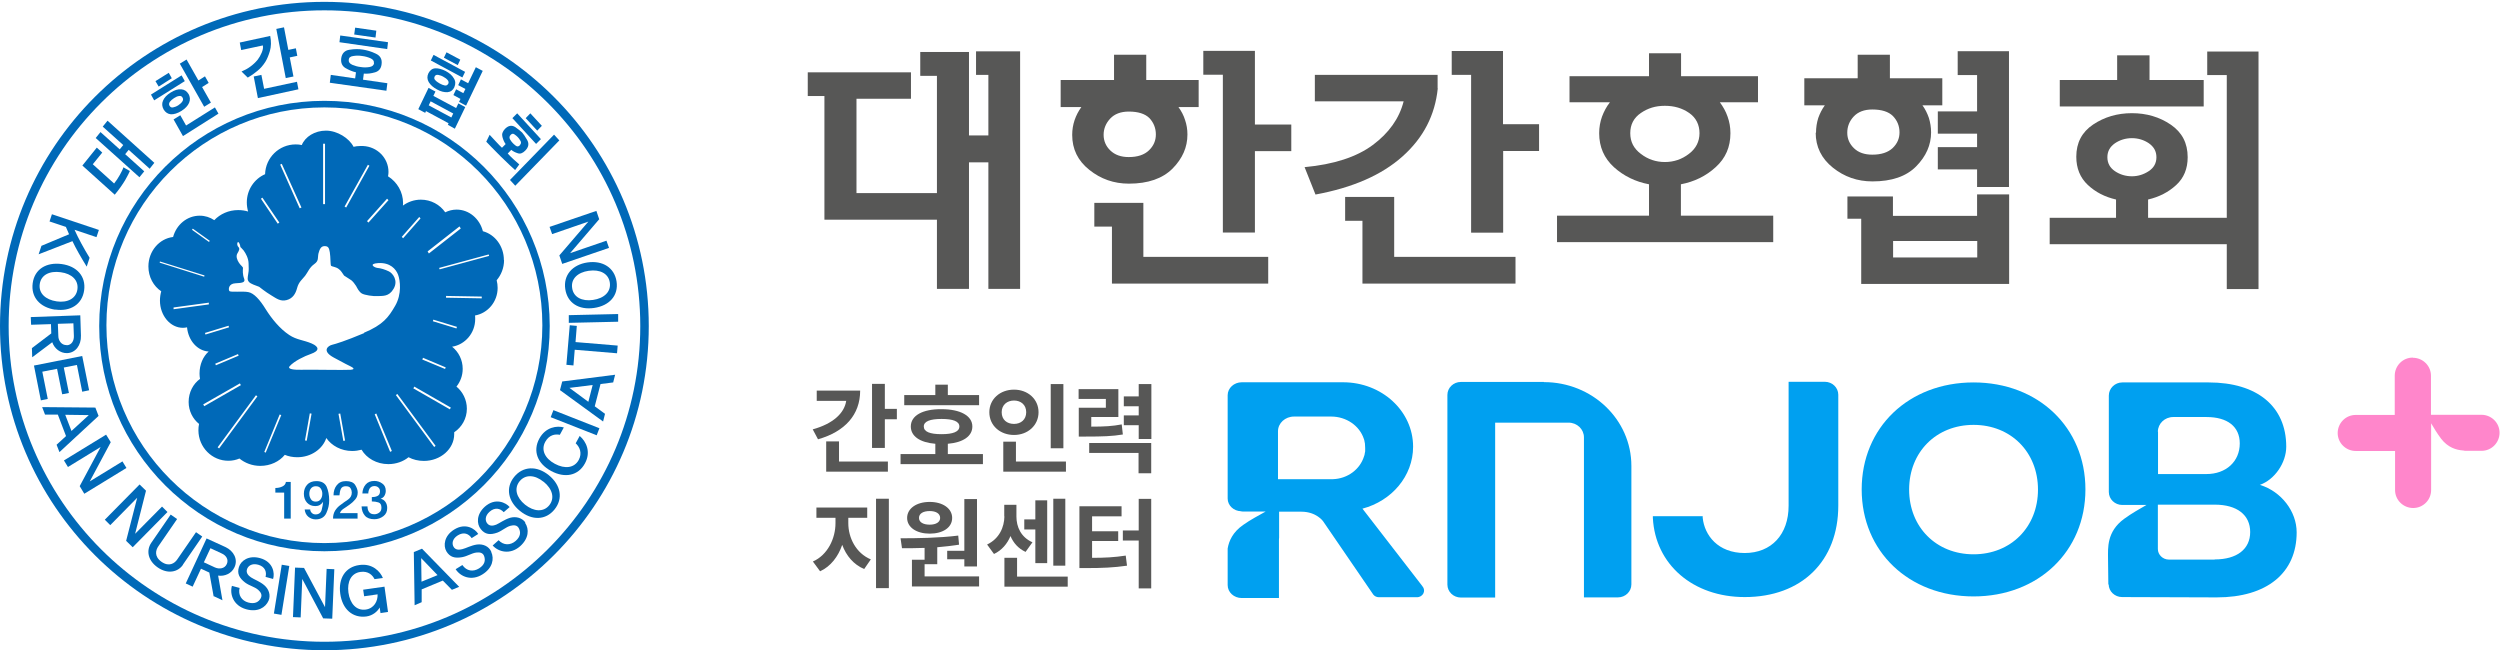 <svg width="419" height="109" viewBox="0 0 419 109" fill="none" xmlns="http://www.w3.org/2000/svg">
<path d="M84.451 43.585C84.451 41.25 82.947 39.29 80.932 38.753C80.395 36.659 78.622 35.129 76.527 35.129C75.856 35.129 75.211 35.29 74.62 35.585C73.734 34.297 72.229 33.464 70.537 33.464C69.409 33.464 68.361 33.84 67.529 34.458C67.529 34.323 67.555 34.189 67.555 34.055C67.555 32.176 66.562 30.511 65.031 29.545C65.084 29.303 65.111 29.088 65.111 28.82C65.111 26.484 63.231 24.578 60.84 24.471C60.679 24.471 60.518 24.471 60.357 24.471C59.954 24.471 59.605 24.525 59.255 24.605C58.53 23.155 56.516 21.894 54.635 21.894C52.755 21.894 51.143 22.914 50.579 24.31C50.257 24.229 49.908 24.203 49.558 24.203C46.765 24.203 44.508 26.431 44.428 29.196C42.628 29.974 41.366 31.8 41.366 33.921C41.366 34.458 41.446 34.968 41.581 35.451C41.07 35.29 40.506 35.209 39.915 35.209C38.304 35.209 36.88 35.88 35.913 36.901C35.188 36.417 34.382 36.149 33.469 36.149C31.347 36.149 29.574 37.652 29.01 39.719C26.7 39.988 24.873 42.082 24.873 44.659C24.873 46.431 25.733 47.961 27.022 48.82C26.888 49.303 26.807 49.84 26.807 50.377C26.807 52.901 28.553 54.941 30.648 54.941C30.89 54.941 31.105 54.914 31.347 54.86C31.561 57.089 33.093 58.807 34.973 58.914C34.033 59.746 33.442 61.089 33.442 62.592C33.442 62.914 33.469 63.209 33.522 63.505C32.367 64.337 31.615 65.76 31.615 67.371C31.615 68.874 32.314 70.216 33.361 71.049C33.281 71.397 33.254 71.773 33.254 72.149C33.281 74.968 35.537 77.25 38.304 77.223C38.948 77.223 39.566 77.089 40.13 76.847C41.044 77.599 42.279 78.082 43.622 78.082C45.314 78.082 46.819 77.357 47.732 76.23C48.377 76.498 49.075 76.632 49.827 76.632C52.137 76.632 54.071 75.263 54.689 73.411C55.575 74.7 57.187 75.585 59.014 75.585C59.578 75.585 60.088 75.505 60.598 75.371C61.431 76.793 63.123 77.787 65.084 77.787C66.374 77.787 67.582 77.357 68.469 76.632C69.221 77.035 70.107 77.25 71.047 77.25C73.841 77.25 76.124 75.236 76.124 72.767C76.124 72.659 76.124 72.552 76.124 72.445C77.387 71.612 78.246 70.163 78.246 68.498C78.246 66.995 77.548 65.653 76.5 64.793C77.145 63.988 77.548 62.968 77.548 61.813C77.548 60.31 76.849 58.968 75.775 58.109C77.951 57.76 79.643 55.827 79.643 53.465C79.643 53.276 79.643 53.062 79.616 52.874C81.765 52.498 83.403 50.565 83.403 48.256C83.403 47.827 83.35 47.397 83.242 46.968C83.994 46.082 84.478 44.901 84.478 43.612L84.451 43.585ZM77.01 37.948L77.225 38.297L71.88 42.484L71.665 42.136L77.01 37.948ZM70.886 59.961L74.701 61.572L74.593 61.84L70.779 60.257L70.886 59.988V59.961ZM70.268 36.364L70.483 36.605L67.555 39.934L67.341 39.693L70.268 36.364ZM64.869 33.303L65.111 33.545L61.753 37.303L61.512 37.062L64.869 33.303ZM61.646 27.612L61.915 27.773L58.02 34.78L57.751 34.619L61.646 27.639V27.612ZM54.152 24.095H54.474V34.216H54.152V24.095ZM47.221 27.451L50.525 34.78L50.23 34.914L46.953 27.585L47.248 27.451H47.221ZM43.971 33.115L46.819 37.303L46.55 37.491L43.73 33.303L43.998 33.115H43.971ZM32.314 38.323L35.161 40.364L35.027 40.552L32.179 38.511L32.314 38.323ZM26.753 44.042L26.807 43.827L34.275 46.162L34.221 46.377L26.753 44.015V44.042ZM29.09 51.827V51.532L35 50.726V51.022L29.09 51.827ZM34.436 56.069L34.355 55.8L38.304 54.592L38.384 54.86L34.436 56.069ZM39.888 59.344L39.996 59.612L36.182 61.223L36.074 60.954L39.888 59.344ZM34.221 68.069L34.06 67.773L40.211 64.257L40.372 64.552L34.248 68.069H34.221ZM36.719 75.156L36.477 74.968L42.897 66.243L43.139 66.431L36.719 75.156ZM44.562 75.881L44.294 75.746L46.872 69.465L47.141 69.572L44.535 75.854L44.562 75.881ZM51.412 73.867L51.116 73.814L51.922 69.277L52.218 69.33L51.412 73.84V73.867ZM57.536 73.867L56.73 69.357L57.026 69.303L57.832 73.84L57.536 73.894V73.867ZM65.38 75.72L62.801 69.438L63.07 69.303L65.675 75.585L65.406 75.72H65.38ZM61.028 55.827C57.832 57.169 56.301 57.626 55.656 57.787C54.984 57.948 53.856 58.807 55.951 59.934C57.993 61.035 58.315 61.196 58.664 61.357C59.014 61.545 59.739 61.894 58.745 61.975C57.751 62.055 51.627 61.921 50.499 61.975C49.344 62.001 48.108 61.894 48.538 61.384C49.29 60.525 51.009 59.693 52.11 59.317C53.561 58.807 53.534 58.136 52.245 57.572C50.875 56.981 49.746 56.981 48.484 56.149C46.899 55.102 45.529 53.411 44.535 51.827C43.568 50.243 42.548 49.115 41.608 48.954C40.667 48.766 38.626 49.035 38.438 48.766C38.25 48.498 38.304 47.532 39.459 47.478C40.614 47.424 41.178 47.344 40.909 46.672C40.641 46.001 40.694 45.25 40.721 44.981C40.775 44.713 40.372 44.552 40.05 44.042C39.727 43.558 39.512 42.941 39.781 42.484C40.05 42.028 40.238 41.679 39.969 41.411C39.7 41.142 39.7 40.659 39.888 40.578C40.077 40.498 40.291 41.196 40.291 41.411C40.291 41.411 40.426 41.491 40.829 41.974C41.205 42.484 41.634 43.29 41.661 44.122C41.661 44.954 41.742 45.196 41.608 45.867C41.5 46.565 41.419 46.887 41.715 47.236C41.984 47.585 42.897 47.854 43.434 48.068C43.434 48.068 44.535 48.954 45.449 49.491C46.335 50.028 47.007 50.565 48.027 50.297C49.048 50.028 49.532 49.276 49.8 48.256C50.069 47.236 50.687 46.807 51.143 46.216C51.6 45.626 51.842 44.847 52.674 44.256C53.48 43.693 53.212 43.182 53.373 42.484C53.561 41.786 53.776 41.25 54.394 41.25C55.011 41.25 55.146 41.518 55.28 42.297C55.414 43.102 55.361 44.444 55.495 44.552C55.629 44.686 56.247 44.713 56.703 45.035C57.16 45.33 57.375 45.786 57.67 46.189C57.67 46.189 58.557 46.78 58.879 46.968C59.175 47.209 59.443 47.558 59.685 47.934C59.9 48.337 60.169 48.901 60.652 49.196C61.136 49.464 62.532 49.679 63.311 49.626C64.117 49.572 65.192 49.76 65.971 48.391C66.776 47.022 65.836 45.813 65.192 45.491C64.52 45.169 63.849 44.954 63.231 44.901C62.667 44.82 61.753 44.203 63.365 44.095C65.406 43.961 66.374 45.115 66.723 46.055C67.072 46.995 67.367 49.276 66.239 51.236C65.111 53.196 64.198 54.431 61.001 55.773L61.028 55.827ZM72.766 74.914L66.347 66.216L66.588 66.028L73.008 74.726L72.766 74.914ZM75.399 68.606L69.275 65.089L69.436 64.793L75.56 68.31L75.399 68.606ZM76.5 55.048L72.552 53.84L72.632 53.572L76.581 54.78L76.5 55.048ZM80.744 50.001L74.754 49.894V49.599L80.744 49.706V50.001ZM73.68 45.142L73.599 44.901L81.899 42.646L81.98 42.887L73.68 45.142Z" fill="#0069B8"/>
<path d="M54.367 0.31C24.336 0.31 0 24.632 0 54.646C0 84.659 24.336 108.982 54.367 108.982C84.398 108.982 108.734 84.659 108.734 54.646C108.734 24.632 84.398 0.31 54.367 0.31ZM54.367 107.559C25.142 107.559 1.45 83.881 1.45 54.646C1.45 25.41 25.142 1.732 54.367 1.732C83.592 1.732 107.31 25.437 107.31 54.646C107.31 83.854 83.619 107.559 54.367 107.559Z" fill="#0069B8"/>
<path d="M54.367 16.9C33.523 16.9 16.627 33.786 16.627 54.646C16.627 75.505 33.523 92.391 54.367 92.391C75.211 92.391 92.134 75.505 92.134 54.646C92.134 33.786 75.238 16.9 54.367 16.9ZM54.367 91.022C34.194 91.022 17.836 74.673 17.836 54.511C17.836 34.35 34.194 18.001 54.367 18.001C74.54 18.001 90.898 34.35 90.898 54.511C90.898 74.673 74.54 91.022 54.367 91.022Z" fill="#0069B8"/>
<path d="M46.148 81.787C46.577 81.787 46.953 81.706 47.303 81.545C47.652 81.384 47.867 81.142 47.92 80.767H48.726V86.914H47.625V82.565H46.148V81.787Z" fill="#0069B8"/>
<path d="M51.976 85.357C52.003 85.599 52.084 85.814 52.272 85.975C52.433 86.136 52.621 86.216 52.89 86.216C53.427 86.216 53.776 85.948 53.91 85.465C54.045 84.955 54.125 84.498 54.152 84.096C54.018 84.31 53.83 84.498 53.615 84.632C53.373 84.767 53.131 84.82 52.863 84.82C52.272 84.82 51.815 84.632 51.466 84.257C51.117 83.881 50.929 83.371 50.929 82.753C50.929 82.136 51.117 81.653 51.466 81.25C51.815 80.847 52.352 80.632 53.024 80.632C53.883 80.632 54.447 80.955 54.743 81.572C55.012 82.189 55.173 82.968 55.173 83.854C55.173 84.606 55.012 85.304 54.689 86.002C54.367 86.7 53.749 87.049 52.916 87.049C52.433 87.049 52.003 86.888 51.654 86.592C51.305 86.297 51.117 85.867 51.063 85.384H52.057L51.976 85.357ZM52.916 81.492C52.567 81.492 52.299 81.626 52.111 81.867C51.923 82.109 51.842 82.404 51.842 82.753C51.842 83.102 51.923 83.371 52.111 83.666C52.272 83.934 52.54 84.069 52.916 84.069C53.292 84.069 53.561 83.934 53.749 83.666C53.937 83.397 54.018 83.102 54.018 82.753C54.018 82.431 53.937 82.136 53.749 81.867C53.561 81.599 53.292 81.492 52.916 81.492Z" fill="#0069B8"/>
<path d="M59.954 86.914H55.817C55.817 86.404 55.925 85.975 56.167 85.572C56.408 85.196 56.731 84.847 57.134 84.579C57.536 84.283 57.913 83.988 58.342 83.72C58.745 83.424 58.96 83.049 58.96 82.565C58.96 82.35 58.906 82.109 58.772 81.867C58.638 81.599 58.369 81.492 57.939 81.492C57.563 81.492 57.295 81.626 57.134 81.921C56.999 82.216 56.919 82.592 56.892 83.022H55.898C55.898 82.35 56.086 81.76 56.435 81.33C56.784 80.874 57.295 80.632 57.993 80.632C58.718 80.632 59.256 80.847 59.524 81.277C59.793 81.706 59.954 82.136 59.954 82.512C59.954 82.995 59.82 83.397 59.524 83.72C59.256 84.042 58.933 84.337 58.584 84.579C58.235 84.82 57.913 85.062 57.563 85.277C57.241 85.492 57.053 85.733 56.972 86.002H59.927V86.888L59.954 86.914Z" fill="#0069B8"/>
<path d="M62.345 83.317C62.667 83.317 62.989 83.263 63.258 83.129C63.553 82.995 63.688 82.726 63.688 82.351C63.688 82.082 63.607 81.867 63.419 81.706C63.258 81.545 63.016 81.465 62.748 81.465C62.398 81.465 62.157 81.599 61.969 81.841C61.807 82.109 61.727 82.404 61.727 82.7H60.733C60.76 82.109 60.948 81.599 61.297 81.196C61.646 80.793 62.13 80.606 62.748 80.606C63.231 80.606 63.661 80.74 64.064 81.035C64.467 81.304 64.655 81.733 64.655 82.27C64.655 82.565 64.574 82.834 64.44 83.075C64.305 83.317 64.091 83.478 63.795 83.585C64.144 83.666 64.413 83.854 64.601 84.122C64.789 84.391 64.896 84.74 64.896 85.142C64.896 85.733 64.681 86.189 64.252 86.512C63.822 86.834 63.339 87.022 62.748 87.022C62.049 87.022 61.512 86.834 61.163 86.431C60.813 86.028 60.626 85.518 60.599 84.874H61.593C61.593 85.25 61.673 85.572 61.861 85.814C62.049 86.082 62.345 86.189 62.748 86.189C63.07 86.189 63.339 86.082 63.58 85.894C63.822 85.706 63.929 85.438 63.929 85.089C63.929 84.606 63.768 84.31 63.419 84.203C63.097 84.096 62.721 84.042 62.318 84.042V83.29L62.345 83.317Z" fill="#0069B8"/>
<path d="M21.784 28.632C21.623 28.981 21.381 29.491 20.979 30.189C20.576 30.86 20.012 31.692 19.233 32.632L13.807 27.746L16.224 24.739L17.137 25.572L15.553 27.531L19.125 30.753C19.474 30.323 19.797 29.84 20.092 29.303C20.388 28.766 20.602 28.337 20.683 28.041L21.758 28.659L21.784 28.632ZM25.061 28.256L21.57 25.115L20.979 25.84L24.175 28.713L23.369 29.706L16.036 23.129L16.842 22.135L20.065 25.035L20.656 24.31L17.218 21.223L18.024 20.229L25.867 27.29L25.061 28.31V28.256Z" fill="#0069B8"/>
<path d="M25.84 16.82L25.303 15.853L30.434 12.632L30.971 13.598L25.84 16.82ZM26.593 14.511L26.055 13.598L28.285 12.202L28.795 13.115L26.593 14.511ZM31.589 15.719C31.857 16.202 31.911 16.712 31.696 17.223C31.481 17.733 31.052 18.189 30.407 18.592C29.762 18.994 29.144 19.182 28.634 19.155C28.124 19.102 27.721 18.833 27.425 18.35C27.157 17.867 27.103 17.357 27.318 16.874C27.533 16.363 27.962 15.907 28.607 15.504C29.252 15.102 29.843 14.914 30.38 14.967C30.917 15.021 31.293 15.263 31.589 15.746V15.719ZM30.595 16.363C30.461 16.122 30.273 16.041 30.004 16.095C29.735 16.122 29.467 16.256 29.171 16.444C28.876 16.632 28.634 16.847 28.473 17.061C28.312 17.303 28.285 17.518 28.419 17.733C28.553 17.974 28.768 18.055 29.01 18.001C29.279 17.947 29.574 17.84 29.87 17.652C30.138 17.464 30.38 17.276 30.541 17.035C30.702 16.82 30.729 16.578 30.595 16.363ZM30.649 22.78L29.091 20.015L30.219 19.317L31.186 21.035L36.021 18.001L36.612 19.048L30.675 22.806L30.649 22.78ZM33.872 14.592L35.349 17.196L34.221 17.894L30.138 10.672L31.266 9.974L33.254 13.491L34.355 12.793L34.973 13.894L33.872 14.592Z" fill="#0069B8"/>
<path d="M45.288 6.028C45.476 6.967 45.449 7.8 45.234 8.551C45.019 9.276 44.777 9.867 44.482 10.35C44.106 10.941 43.676 11.451 43.139 11.88C42.628 12.31 42.091 12.686 41.527 13.008L40.48 11.988C40.99 11.773 41.5 11.504 41.93 11.182C42.387 10.86 42.816 10.457 43.193 10.001C43.434 9.679 43.676 9.276 43.864 8.82C44.052 8.363 44.133 7.961 44.052 7.612L40.426 8.39L40.184 7.129L45.261 6.028H45.288ZM43.219 16.417L42.521 12.82L43.81 12.551L44.267 14.887L49.773 13.706L50.015 14.967L43.219 16.444V16.417ZM48.565 9.625L49.183 12.82L47.893 13.088L46.308 4.847L47.598 4.578L48.323 8.363L49.586 8.095L49.827 9.357L48.565 9.625Z" fill="#0069B8"/>
<path d="M55.28 13.84L55.441 12.551L59.524 13.142L59.659 12.122C59.041 11.988 58.45 11.719 57.886 11.397C57.322 11.048 57.107 10.511 57.187 9.786C57.295 8.954 57.778 8.444 58.584 8.337C59.417 8.202 60.142 8.202 60.814 8.31C61.485 8.417 62.184 8.605 62.963 8.981C63.742 9.33 64.064 9.92 63.956 10.753C63.876 11.477 63.5 11.934 62.855 12.122C62.211 12.31 61.593 12.39 60.975 12.337L60.84 13.357L64.923 13.947L64.762 15.209L55.28 13.867V13.84ZM56.892 7.102L57.026 5.947L65.031 7.075L64.897 8.229L56.892 7.075V7.102ZM62.667 10.565C62.721 10.216 62.506 9.947 62.076 9.759C61.646 9.571 61.163 9.437 60.679 9.384C60.196 9.303 59.712 9.303 59.229 9.384C58.745 9.437 58.477 9.652 58.45 10.001C58.396 10.377 58.584 10.645 59.041 10.86C59.498 11.048 59.954 11.182 60.465 11.236C60.948 11.316 61.431 11.316 61.915 11.236C62.398 11.155 62.64 10.941 62.694 10.592L62.667 10.565ZM59.363 5.786L59.524 4.632L63.07 5.142L62.936 6.296L59.39 5.786H59.363Z" fill="#0069B8"/>
<path d="M75.05 20.954L75.184 20.659L71.397 18.619L71.263 18.914L70.107 18.296L71.826 14.726L72.982 15.343L72.632 16.068L76.447 18.108L76.823 17.33L77.978 17.947L76.232 21.572L75.077 20.927L75.05 20.954ZM76.151 14.618C75.909 15.129 75.533 15.397 74.996 15.451C74.459 15.478 73.868 15.343 73.25 14.994C72.606 14.645 72.149 14.243 71.853 13.759C71.585 13.276 71.558 12.793 71.8 12.283C72.068 11.773 72.444 11.477 72.955 11.451C73.465 11.424 74.056 11.585 74.701 11.907C75.345 12.256 75.802 12.659 76.071 13.142C76.366 13.598 76.366 14.108 76.151 14.592V14.618ZM75.963 19.021L72.176 16.981L71.853 17.652L75.641 19.692L75.963 19.021ZM72.203 10.135L72.659 9.196L77.951 12.041L77.494 12.981L72.203 10.135ZM75.13 14.055C75.238 13.813 75.184 13.598 74.996 13.384C74.808 13.169 74.566 13.008 74.271 12.847C74.002 12.686 73.707 12.605 73.438 12.551C73.143 12.498 72.955 12.605 72.847 12.82C72.74 13.062 72.767 13.276 72.982 13.464C73.17 13.679 73.438 13.84 73.707 14.001C74.002 14.162 74.271 14.27 74.54 14.323C74.808 14.377 74.996 14.27 75.13 14.028V14.055ZM74.405 9.652L74.835 8.766L77.145 10.001L76.715 10.914L74.405 9.679V9.652ZM76.93 17.088L77.172 16.578L75.99 15.934L76.447 14.967L77.655 15.612L78.005 14.914L76.796 14.27L77.252 13.303L78.461 13.947L79.751 11.263L80.906 11.88L78.112 17.706L76.957 17.088H76.93Z" fill="#0069B8"/>
<path d="M86.332 28.498C85.956 28.176 85.15 27.424 83.887 26.189C82.652 24.954 81.873 24.149 81.497 23.746L82.061 22.592C82.302 22.86 82.652 23.236 83.135 23.746C83.592 24.229 83.914 24.578 84.129 24.766L84.747 24.149C84.505 23.827 84.344 23.451 84.21 22.968C84.075 22.484 84.21 22.055 84.639 21.598C85.203 21.035 85.767 20.927 86.359 21.303C86.922 21.706 87.299 22.001 87.513 22.216C87.701 22.431 87.997 22.833 88.346 23.451C88.695 24.068 88.615 24.659 88.024 25.25C87.594 25.679 87.191 25.84 86.761 25.679C86.332 25.545 85.982 25.357 85.687 25.115L85.096 25.733C85.391 26.055 85.714 26.377 86.036 26.672C86.358 26.968 86.708 27.263 87.03 27.558L86.359 28.471L86.332 28.498ZM87.137 24.31C87.352 24.095 87.379 23.827 87.218 23.585C87.057 23.317 86.922 23.129 86.788 22.994C86.654 22.86 86.493 22.699 86.251 22.538C86.009 22.35 85.794 22.377 85.579 22.619C85.365 22.833 85.338 23.075 85.472 23.343C85.633 23.612 85.767 23.8 85.902 23.934C86.009 24.068 86.197 24.229 86.439 24.417C86.681 24.605 86.922 24.578 87.137 24.337V24.31ZM85.472 30.162L92.859 22.565L93.745 23.531L86.359 31.129L85.445 30.135L85.472 30.162ZM85.875 19.8L86.681 18.994L90.656 23.317L89.85 24.122L85.875 19.8ZM88.104 19.8L88.883 18.994L90.817 21.088L90.038 21.894L88.104 19.8Z" fill="#0069B8"/>
<path d="M6.957 41.196L11.577 39.263C11.362 38.807 11.12 38.216 11.04 38.028L8.3 37.115L8.703 35.907L16.573 38.538L16.17 39.746L12.49 38.511C13.081 39.854 14.048 41.626 15.015 43.209L14.531 44.686C13.618 43.209 12.732 41.679 12.141 40.417L6.473 42.619L6.957 41.169V41.196Z" fill="#0069B8"/>
<path d="M9.267 51.907C6.688 51.532 5.157 49.786 5.48 47.451C5.802 45.115 7.763 43.907 10.341 44.256C12.893 44.605 14.424 46.323 14.102 48.659C13.78 50.995 11.819 52.256 9.267 51.88V51.907ZM9.482 50.511C11.335 50.78 12.759 50.028 12.974 48.498C13.189 46.968 12.034 45.867 10.18 45.625C8.3 45.357 6.876 46.082 6.661 47.612C6.447 49.142 7.628 50.243 9.509 50.511H9.482Z" fill="#0069B8"/>
<path d="M5.345 58.35L8.595 55.881L8.542 54.324L5.211 54.431L5.157 53.142L13.457 52.847L13.565 56.256C13.618 57.867 12.652 59.156 11.228 59.183C10.1 59.209 9.106 58.404 8.757 57.357L5.399 59.881L5.345 58.297V58.35ZM11.174 57.867C12.007 57.84 12.41 57.115 12.383 56.31L12.302 54.189L9.697 54.27L9.777 56.31C9.777 57.089 10.315 57.867 11.174 57.84V57.867Z" fill="#0069B8"/>
<path d="M5.641 61.277L13.78 59.666L14.935 65.411L13.78 65.653L12.893 61.169L10.691 61.599L11.55 65.867L10.422 66.082L9.562 61.813L7.091 62.297L8.004 66.861L6.849 67.102L5.694 61.277H5.641Z" fill="#0069B8"/>
<path d="M9.482 74.538L11.067 73.089L9.697 69.491H7.548L7.064 68.23L15.982 68.31L16.52 69.706L9.965 75.773L9.482 74.538ZM14.881 69.572L10.932 69.518L11.98 72.23L14.881 69.572Z" fill="#0069B8"/>
<path d="M13.35 81.492L16.869 74.914L11.389 78.27L10.717 77.169L17.782 72.847L18.561 74.109L15.042 80.686L20.522 77.33L21.193 78.431L14.129 82.753L13.35 81.465V81.492Z" fill="#0069B8"/>
<path d="M21.139 90.646L22.993 83.424L18.48 88.015L17.567 87.102L23.396 81.196L24.47 82.243L22.644 89.465L27.156 84.901L28.07 85.814L22.241 91.72L21.166 90.673L21.139 90.646Z" fill="#0069B8"/>
<path d="M30.675 94.646C29.816 95.908 28.096 96.257 26.431 95.102C24.739 93.921 24.497 92.23 25.357 90.968L28.607 86.243L29.681 86.995L26.539 91.559C26.109 92.176 25.787 93.25 27.076 94.163C28.338 95.049 29.278 94.404 29.708 93.76L32.851 89.196L33.898 89.921L30.648 94.646H30.675Z" fill="#0069B8"/>
<path d="M35.806 99.961L35.08 95.961L33.684 95.317L32.287 98.324L31.132 97.787L34.624 90.243L37.74 91.666C39.217 92.337 39.915 93.787 39.298 95.076C38.814 96.123 37.659 96.632 36.558 96.472L37.283 100.606L35.859 99.935L35.806 99.961ZM38.008 94.539C38.358 93.787 37.901 93.089 37.176 92.767L35.269 91.881L34.167 94.243L36.021 95.102C36.746 95.424 37.659 95.317 38.008 94.539Z" fill="#0069B8"/>
<path d="M45.019 100.659C44.509 101.841 43.166 102.646 41.258 102.109C39.136 101.519 38.465 99.612 38.868 98.19L40.157 98.539C39.862 99.72 40.506 100.686 41.608 100.982C42.709 101.277 43.354 100.901 43.703 100.257C43.971 99.747 43.757 99.29 43.273 98.861C42.655 98.324 41.822 98.19 41.07 97.626C40.103 96.874 39.7 96.123 40.05 95.022C40.372 93.975 41.688 93.008 43.595 93.545C45.825 94.163 46.067 96.096 45.771 97.035L44.509 96.686C44.724 95.854 44.428 94.968 43.273 94.646C42.199 94.351 41.554 94.861 41.393 95.424C41.205 96.042 41.635 96.472 42.064 96.767C42.575 97.116 43.542 97.438 44.294 98.082C45.073 98.753 45.395 99.747 45.019 100.659Z" fill="#0069B8"/>
<path d="M45.905 102.834L47.221 94.646L48.484 94.861L47.168 103.049L45.905 102.834Z" fill="#0069B8"/>
<path d="M54.152 103.613L50.66 97.035L50.391 103.478L49.102 103.425L49.451 95.129L50.956 95.183L54.474 101.76L54.743 95.344L56.032 95.398L55.683 103.693L54.179 103.639L54.152 103.613Z" fill="#0069B8"/>
<path d="M63.768 102.727L63.634 101.814C63.285 102.458 62.506 103.156 61.431 103.317C59.094 103.639 57.375 102.082 57.026 99.505C56.677 96.955 57.859 95.022 60.223 94.7C62.425 94.377 63.741 95.8 64.171 96.874L62.774 97.062C62.425 96.391 61.727 95.666 60.411 95.854C58.853 96.069 58.154 97.492 58.396 99.317C58.665 101.169 59.712 102.378 61.297 102.163C62.694 101.975 63.338 100.74 63.285 99.612L61.028 99.935L60.867 98.834L64.44 98.324L65.031 102.565L63.768 102.753V102.727Z" fill="#0069B8"/>
<path d="M75.722 98.834L74.217 97.304L70.672 98.78V100.928L69.49 101.438L69.356 92.525L70.725 91.961L76.957 98.351L75.722 98.861V98.834ZM70.591 93.545L70.645 97.492L73.331 96.391L70.618 93.572L70.591 93.545Z" fill="#0069B8"/>
<path d="M82.329 92.498C82.866 93.68 82.544 95.21 80.879 96.257C79.025 97.438 77.172 96.659 76.366 95.398L77.494 94.7C78.192 95.72 79.294 95.881 80.288 95.263C81.255 94.646 81.389 93.921 81.147 93.223C80.959 92.659 80.449 92.525 79.831 92.606C79.025 92.713 78.354 93.223 77.44 93.384C76.232 93.599 75.399 93.384 74.808 92.391C74.271 91.451 74.432 89.814 76.097 88.767C78.058 87.532 79.643 88.659 80.153 89.492L79.052 90.19C78.569 89.465 77.736 89.089 76.715 89.733C75.775 90.324 75.721 91.156 76.017 91.639C76.339 92.203 76.957 92.176 77.467 92.042C78.058 91.908 78.972 91.398 79.939 91.263C80.959 91.129 81.926 91.559 82.329 92.445V92.498Z" fill="#0069B8"/>
<path d="M87.997 87.612C88.722 88.686 88.641 90.243 87.164 91.559C85.499 93.008 83.565 92.525 82.571 91.424L83.565 90.539C84.397 91.424 85.526 91.424 86.412 90.673C87.272 89.921 87.298 89.169 86.949 88.525C86.681 88.015 86.143 87.961 85.552 88.122C84.773 88.337 84.183 88.955 83.323 89.277C82.168 89.68 81.308 89.599 80.583 88.686C79.885 87.827 79.804 86.216 81.281 84.901C83.028 83.371 84.773 84.23 85.418 84.981L84.424 85.841C83.833 85.196 82.947 84.981 82.061 85.76C81.228 86.485 81.308 87.317 81.684 87.747C82.087 88.23 82.678 88.122 83.162 87.934C83.726 87.693 84.532 87.075 85.499 86.78C86.466 86.512 87.486 86.78 88.05 87.559L87.997 87.612Z" fill="#0069B8"/>
<path d="M91.973 79.639C93.987 81.277 94.417 83.559 92.94 85.384C91.462 87.21 89.152 87.263 87.138 85.626C85.15 84.015 84.693 81.76 86.171 79.934C87.648 78.109 89.985 78.028 91.973 79.639ZM91.086 80.74C89.636 79.559 88.051 79.478 87.084 80.659C86.117 81.867 86.547 83.397 87.997 84.579C89.475 85.76 91.086 85.867 92.053 84.686C93.02 83.478 92.59 81.948 91.113 80.74H91.086Z" fill="#0069B8"/>
<path d="M97.183 73.089C98.231 74.001 99.09 75.72 98.043 77.653C96.915 79.746 94.658 80.176 92.375 78.941C90.092 77.706 89.259 75.612 90.387 73.518C91.462 71.532 93.396 71.317 94.497 71.639L93.826 72.874C93.047 72.713 92.026 72.874 91.381 74.055C90.656 75.397 91.301 76.82 92.993 77.733C94.685 78.646 96.27 78.431 96.995 77.089C97.613 75.934 97.156 74.914 96.485 74.297L97.156 73.062L97.183 73.089Z" fill="#0069B8"/>
<path d="M100.004 72.954L92.295 69.921L92.752 68.74L100.461 71.773L100.004 72.954Z" fill="#0069B8"/>
<path d="M102.77 64.095L100.648 64.364L99.681 68.096L101.401 69.357L101.078 70.646L93.853 65.384L94.229 63.934L103.093 62.807L102.77 64.095ZM95.437 65.008L98.607 67.344L99.332 64.525L95.437 65.008Z" fill="#0069B8"/>
<path d="M96.431 57.33L103.523 57.921L103.415 59.209L96.324 58.619L96.109 61.25L94.927 61.142L95.491 54.511L96.673 54.619L96.458 57.33H96.431Z" fill="#0069B8"/>
<path d="M103.63 53.921L95.33 54.109V52.82L103.603 52.632V53.921H103.63Z" fill="#0069B8"/>
<path d="M98.446 43.988C101.025 43.612 102.986 44.874 103.335 47.182C103.684 49.518 102.153 51.236 99.574 51.612C97.022 51.988 95.088 50.78 94.739 48.444C94.39 46.136 95.921 44.364 98.446 43.988ZM98.661 45.384C96.808 45.652 95.653 46.753 95.894 48.283C96.109 49.813 97.533 50.538 99.386 50.27C101.267 50.001 102.422 48.901 102.207 47.37C101.992 45.84 100.541 45.115 98.688 45.384H98.661Z" fill="#0069B8"/>
<path d="M100.407 36.766L95.545 42.431L101.643 40.337L102.072 41.545L94.229 44.23L93.746 42.807L98.607 37.142L92.537 39.236L92.107 38.028L99.95 35.343L100.434 36.766H100.407Z" fill="#0069B8"/>
<path d="M157.03 36.82H138.173V16.095H135.38V12.122H152.678V16.551H143.546V32.364H157.03V12.713H154.236V8.712H162.402V22.699H165.652V12.551H163.584V8.605H170.971V48.417H165.652V27.209H162.402V48.417H157.03V36.793V36.82Z" fill="#575756"/>
<path d="M179.701 22.592C179.701 21.733 179.835 20.927 180.104 20.122C180.373 19.343 180.749 18.619 181.232 17.947H177.767V13.41H186.712V9.169H192.111V13.41H200.895V17.947H197.51C197.994 18.619 198.37 19.317 198.611 20.095C198.88 20.874 199.014 21.679 199.014 22.538C199.014 24.686 198.182 26.565 196.516 28.256C194.851 29.921 192.406 30.78 189.21 30.78C186.685 30.78 184.482 30.001 182.575 28.471C180.641 26.941 179.701 24.981 179.701 22.619V22.592ZM212.552 47.532H186.363V37.974H183.408V34.001H191.627V43.048H212.552V47.532ZM189.183 26.323C190.66 26.323 191.789 25.947 192.568 25.196C193.347 24.444 193.723 23.558 193.723 22.538C193.723 21.464 193.347 20.551 192.648 19.8C191.923 19.075 190.768 18.699 189.183 18.699C187.84 18.699 186.792 19.102 186.067 19.88C185.342 20.659 184.966 21.572 184.966 22.592C184.966 23.612 185.342 24.498 186.094 25.223C186.846 25.947 187.867 26.323 189.156 26.323H189.183ZM216.42 25.33H210.323V38.968H204.951V12.524H201.674V8.524H210.323V20.874H216.42V25.303V25.33Z" fill="#575756"/>
<path d="M240.971 14.806C240.514 19.317 238.554 23.102 235.062 26.216C231.57 29.33 226.735 31.451 220.476 32.605L218.649 28.015C223.538 27.558 227.352 26.323 230.065 24.31C232.778 22.296 234.524 19.853 235.25 16.981H220.369V12.551H240.944V14.806H240.971ZM253.999 47.532H228.346V37.008H225.445V33.008H233.665V43.048H253.999V47.532ZM257.974 25.303H251.93V38.995H246.558V12.551H243.308V8.551H251.904V20.82H257.947V25.303H257.974Z" fill="#575756"/>
<path d="M268.021 22.323C268.021 21.357 268.182 20.417 268.504 19.531C268.826 18.672 269.256 17.867 269.82 17.142H263.051V12.766H276.374V8.927H281.747V12.766H294.64V17.142H288.247C288.784 17.867 289.241 18.672 289.536 19.531C289.859 20.417 290.02 21.33 290.02 22.323C290.02 24.632 289.214 26.511 287.549 28.015C285.91 29.518 283.949 30.458 281.72 30.887V36.149H297.192V40.578H260.956V36.149H276.374V30.887C274.091 30.458 272.13 29.491 270.492 28.015C268.853 26.511 268.021 24.632 268.021 22.323ZM279.034 27.155C280.538 27.155 281.881 26.699 283.063 25.786C284.245 24.901 284.836 23.719 284.836 22.323C284.836 20.927 284.272 19.746 283.117 18.941C281.961 18.135 280.618 17.733 279.034 17.733C277.449 17.733 276.186 18.135 275.004 18.941C273.823 19.746 273.232 20.874 273.232 22.323C273.232 23.773 273.823 24.901 275.004 25.786C276.186 26.699 277.529 27.155 279.034 27.155Z" fill="#575756"/>
<path d="M304.364 22.243C304.364 21.357 304.498 20.551 304.74 19.773C305.008 19.021 305.358 18.323 305.841 17.652H302.403V13.115H311.348V9.169H316.747V13.115H325.53V17.652H322.2C322.656 18.27 323.005 18.968 323.274 19.746C323.516 20.525 323.65 21.33 323.65 22.189C323.65 24.283 322.817 26.189 321.152 27.88C319.487 29.572 317.042 30.404 313.819 30.404C311.294 30.404 309.091 29.625 307.184 28.095C305.277 26.565 304.31 24.605 304.31 22.243H304.364ZM313.819 25.921C315.296 25.921 316.424 25.545 317.203 24.82C317.982 24.068 318.358 23.209 318.358 22.189C318.358 21.115 317.982 20.202 317.257 19.451C316.532 18.726 315.377 18.35 313.792 18.35C312.449 18.35 311.401 18.753 310.676 19.531C309.951 20.31 309.602 21.223 309.602 22.243C309.602 23.263 309.978 24.122 310.73 24.847C311.482 25.572 312.503 25.921 313.792 25.921H313.819ZM336.731 47.585H311.939V36.659H309.628V32.927H317.257V36.176H331.359V32.578H336.731V47.585ZM331.386 43.156V40.391H317.284V43.156H331.386ZM336.731 31.343H331.359V28.39H324.778V24.659H331.359V22.404H324.778V18.672H331.359V12.578H328.109V8.578H336.705V31.37L336.731 31.343Z" fill="#575756"/>
<path d="M373.208 36.498V12.578H369.931V8.632H378.527V48.444H373.208V40.927H343.527V36.498H354.647V33.438C352.767 33.008 351.209 32.203 349.92 30.994C348.63 29.786 347.986 28.203 347.986 26.27C347.986 23.934 348.926 22.135 350.806 20.874C352.687 19.612 354.862 18.968 357.307 18.968C359.751 18.968 361.954 19.612 363.834 20.9C365.714 22.189 366.654 23.988 366.654 26.35C366.654 28.283 366.01 29.84 364.72 31.021C363.431 32.203 361.873 33.008 360.02 33.438V36.498H373.208ZM369.34 17.84H345.219V13.411H354.835V9.276H360.261V13.411H369.34V17.84ZM357.307 29.545C358.327 29.545 359.268 29.25 360.127 28.686C360.987 28.122 361.416 27.343 361.416 26.35C361.416 25.357 360.987 24.605 360.154 24.015C359.321 23.451 358.354 23.155 357.307 23.155C356.259 23.155 355.292 23.451 354.459 24.015C353.627 24.605 353.197 25.357 353.197 26.35C353.197 27.343 353.627 28.122 354.459 28.686C355.292 29.25 356.259 29.545 357.307 29.545Z" fill="#575756"/>
<path d="M141.854 67.183H136.884V65.465H144.164C144.164 69.518 141.612 72.337 137.099 73.626L136.213 71.961C139.597 71.022 141.505 69.277 141.827 67.183H141.854ZM138.469 73.975H140.618V77.357H148.811V79.049H138.469V73.975ZM148.3 68.525H150.315V70.27H148.3V75.075H146.152V64.337H148.3V68.525Z" fill="#575756"/>
<path d="M150.959 76.096H156.761V74.377C154.183 74.163 152.652 73.116 152.652 71.478C152.652 69.653 154.613 68.552 157.809 68.579C160.952 68.579 162.966 69.679 162.966 71.478C162.966 73.116 161.408 74.163 158.857 74.377V76.096H164.739V77.787H150.933V76.096H150.959ZM164.095 67.907H151.55V66.216H156.761V64.471H158.857V66.216H164.095V67.907ZM157.809 72.767C159.716 72.767 160.791 72.364 160.791 71.478C160.791 70.619 159.743 70.216 157.809 70.216C155.875 70.216 154.827 70.619 154.827 71.478C154.827 72.364 155.848 72.767 157.809 72.767Z" fill="#575756"/>
<path d="M169.95 65.303C172.26 65.303 174.06 66.887 174.06 69.089C174.06 71.29 172.26 72.901 169.95 72.901C167.64 72.901 165.813 71.344 165.813 69.089C165.813 66.887 167.613 65.303 169.95 65.303ZM169.95 71.048C171.105 71.048 171.992 70.324 171.992 69.089C171.992 67.854 171.105 67.129 169.95 67.129C168.795 67.129 167.882 67.854 167.882 69.089C167.882 70.35 168.768 71.048 169.95 71.048ZM168.124 74.028H170.272V77.357H178.653V79.049H168.15V74.028H168.124ZM178.223 75.129H176.101V64.364H178.223V75.129Z" fill="#575756"/>
<path d="M187.464 69.894H182.897V71.505C185.154 71.505 186.47 71.424 188.001 71.129L188.189 72.82C186.416 73.116 184.831 73.169 181.93 73.169H180.802V68.337H185.342V66.861H180.775V65.223H187.437V69.894H187.464ZM182.548 74.243H192.943V79.317H190.821V75.908H182.548V74.243ZM188.35 69.626H190.848V68.095H188.35V66.431H190.848V64.364H192.97V73.572H190.848V71.263H188.35V69.599V69.626Z" fill="#575756"/>
<path d="M145.963 93.733L144.835 95.371C143.062 94.619 141.827 93.143 141.155 91.317C140.484 93.277 139.221 94.941 137.448 95.747L136.24 94.109C138.738 93.008 140.027 90.216 140.027 87.693V86.78H136.831V85.062H145.346V86.78H142.176V87.693C142.176 90.109 143.439 92.713 145.963 93.76V93.733ZM146.823 83.585H148.972V98.566H146.823V83.585Z" fill="#575756"/>
<path d="M160.603 89.787L160.737 91.29C159.555 91.478 158.319 91.612 157.084 91.72V94.565H154.962V96.606H164.095V98.297H152.84V93.814H154.962V91.827C153.619 91.881 152.329 91.881 151.174 91.881L150.933 90.216C153.699 90.216 157.433 90.163 160.629 89.76L160.603 89.787ZM155.821 84.122C158.024 84.122 159.582 85.223 159.582 86.807C159.582 88.418 158.024 89.438 155.821 89.438C153.619 89.438 152.034 88.391 152.034 86.807C152.034 85.223 153.592 84.122 155.821 84.122ZM155.821 87.934C156.842 87.934 157.567 87.532 157.567 86.807C157.567 86.055 156.842 85.653 155.821 85.653C154.747 85.653 154.022 86.055 154.022 86.807C154.022 87.532 154.747 87.934 155.821 87.934ZM163.745 94.941H161.623V93.733H158.749V92.31H161.623V83.639H163.745V94.941Z" fill="#575756"/>
<path d="M168.312 86.565V84.606H170.353V86.565C170.353 88.31 171.105 90.028 173.039 90.888L171.884 92.498C170.675 91.935 169.843 90.995 169.359 89.841C168.822 91.129 167.909 92.23 166.593 92.847L165.438 91.263C167.506 90.27 168.312 88.337 168.339 86.538L168.312 86.565ZM168.339 93.492H170.461V96.633H178.949V98.324H168.339V93.492ZM171.669 87.049H173.523V83.854H175.51V94.377H173.523V88.74H171.669V87.022V87.049ZM178.546 94.807H176.531V83.585H178.546V94.807Z" fill="#575756"/>
<path d="M180.91 84.847H187.974V86.538H183.032V89.035H187.41V90.673H183.032V93.492C185.127 93.492 186.792 93.411 188.673 93.116L188.887 94.807C186.685 95.129 184.697 95.21 182.118 95.21H180.91V84.847ZM192.943 98.619H190.848V90.592H188.189V88.901H190.848V83.612H192.943V98.619Z" fill="#575756"/>
<path d="M404.367 59.934C402.702 59.934 401.359 61.303 401.359 62.968V69.545H394.805C393.139 69.545 391.796 70.914 391.796 72.579C391.796 74.243 393.166 75.585 394.832 75.585H401.413V82.136C401.413 83.8 402.783 85.142 404.448 85.142C406.113 85.142 407.456 83.8 407.456 82.136V70.941C407.913 71.72 408.45 72.632 409.122 73.518C410.277 75.022 411.674 75.424 412.856 75.505C412.936 75.505 413.044 75.558 413.151 75.558H415.918C417.583 75.558 418.926 74.189 418.926 72.525C418.926 70.861 417.556 69.518 415.891 69.518H407.43V62.968C407.43 61.303 406.06 59.961 404.394 59.961" fill="#FF86CB"/>
<path d="M330.768 64.095C319.889 64.095 312.019 71.639 312.019 82.028C312.019 92.418 319.916 99.961 330.768 99.961C341.62 99.961 349.517 92.418 349.517 82.028C349.517 71.639 341.62 64.095 330.768 64.095ZM330.768 92.901C324.509 92.901 319.97 88.337 319.97 82.055C319.97 75.773 324.509 71.21 330.768 71.21C337.027 71.21 341.566 75.773 341.566 82.055C341.566 88.337 337.027 92.901 330.768 92.901Z" fill="#00A0F0"/>
<path d="M353.412 97.921C353.412 99.102 354.433 100.069 355.668 100.069L371.517 100.123C379.924 100.123 384.92 96.042 384.92 89.223C384.92 85.706 382.342 82.377 378.796 81.277H378.742L378.796 81.25C381.24 80.364 383.174 77.572 383.174 74.861C383.174 68.122 378.312 64.095 370.173 64.095H355.695C354.46 64.095 353.439 65.089 353.439 66.297V82.458C353.439 83.666 354.46 84.632 355.695 84.632H359.751C358.65 85.277 357.307 86.002 355.991 86.968C353.063 89.116 353.305 91.881 353.305 93.545L353.358 98.002L353.412 97.921ZM361.658 72.364C361.658 70.995 362.814 69.894 364.237 69.894H369.797C373.343 69.894 375.385 71.505 375.385 74.324C375.385 77.33 373.101 79.451 369.797 79.451H361.685V72.364H361.658ZM371.167 93.787H363.512C362.491 93.787 361.658 92.981 361.658 92.015V84.579H362.142H371.194C374.928 84.579 377.131 86.297 377.131 89.169C377.131 92.042 374.901 93.76 371.194 93.76L371.167 93.787Z" fill="#00A0F0"/>
<path d="M258.753 64.015H244.839C243.604 64.015 242.583 64.981 242.583 66.189V97.975C242.583 99.183 243.604 100.149 244.839 100.149H250.588V70.834H262.89C264.314 70.834 265.469 71.934 265.469 73.303V100.122H271.163C272.399 100.122 273.42 99.156 273.42 97.948V78.082C273.42 70.324 266.865 64.042 258.753 64.042V64.015Z" fill="#00A0F0"/>
<path d="M238.393 98.243L228.347 85.25C233.235 83.961 236.835 79.8 236.835 74.861C236.835 68.901 231.597 64.069 225.096 64.069H208.12C206.831 64.069 205.756 65.035 205.756 66.243V83.559C205.756 84.713 206.777 85.68 208.04 85.68H208.254L207.825 85.733H212.122C210.994 86.377 209.624 87.075 208.335 87.988C206.616 89.196 205.971 90.646 205.756 91.934V98.055C205.756 99.263 206.804 100.23 208.12 100.23H214.352V90.619C214.352 90.431 214.352 90.27 214.379 90.109V85.76H218.112C220.611 85.76 221.739 87.344 221.739 87.344L230.173 99.666C230.388 99.935 230.737 100.096 231.113 100.096H237.479C238.473 100.096 239.037 99.022 238.419 98.297L238.393 98.243ZM216.85 69.814H223.109C225.634 69.814 227.863 71.344 228.588 73.572C228.642 73.706 228.669 73.84 228.696 73.975V74.028C228.749 74.189 228.776 74.35 228.776 74.538C228.776 74.726 228.803 74.914 228.803 75.075C228.803 75.236 228.803 75.397 228.803 75.559V75.639C228.776 75.8 228.749 75.908 228.723 76.042C228.723 76.096 228.723 76.149 228.696 76.203C228.696 76.283 228.642 76.364 228.615 76.471C227.944 78.673 225.848 80.23 223.404 80.31H214.191V72.283C214.191 70.914 215.399 69.814 216.877 69.814H216.85Z" fill="#00A0F0"/>
<path d="M299.77 84.767C299.77 89.572 296.896 92.686 292.41 92.686C287.925 92.686 285.668 89.706 285.373 86.78V86.512H277.019V86.807C277.422 94.619 283.761 100.069 292.41 100.069C301.946 100.069 308.097 94.055 308.097 84.74V66.162C308.097 64.954 307.077 63.988 305.841 63.988H299.77V84.74V84.767Z" fill="#00A0F0"/>
</svg>
